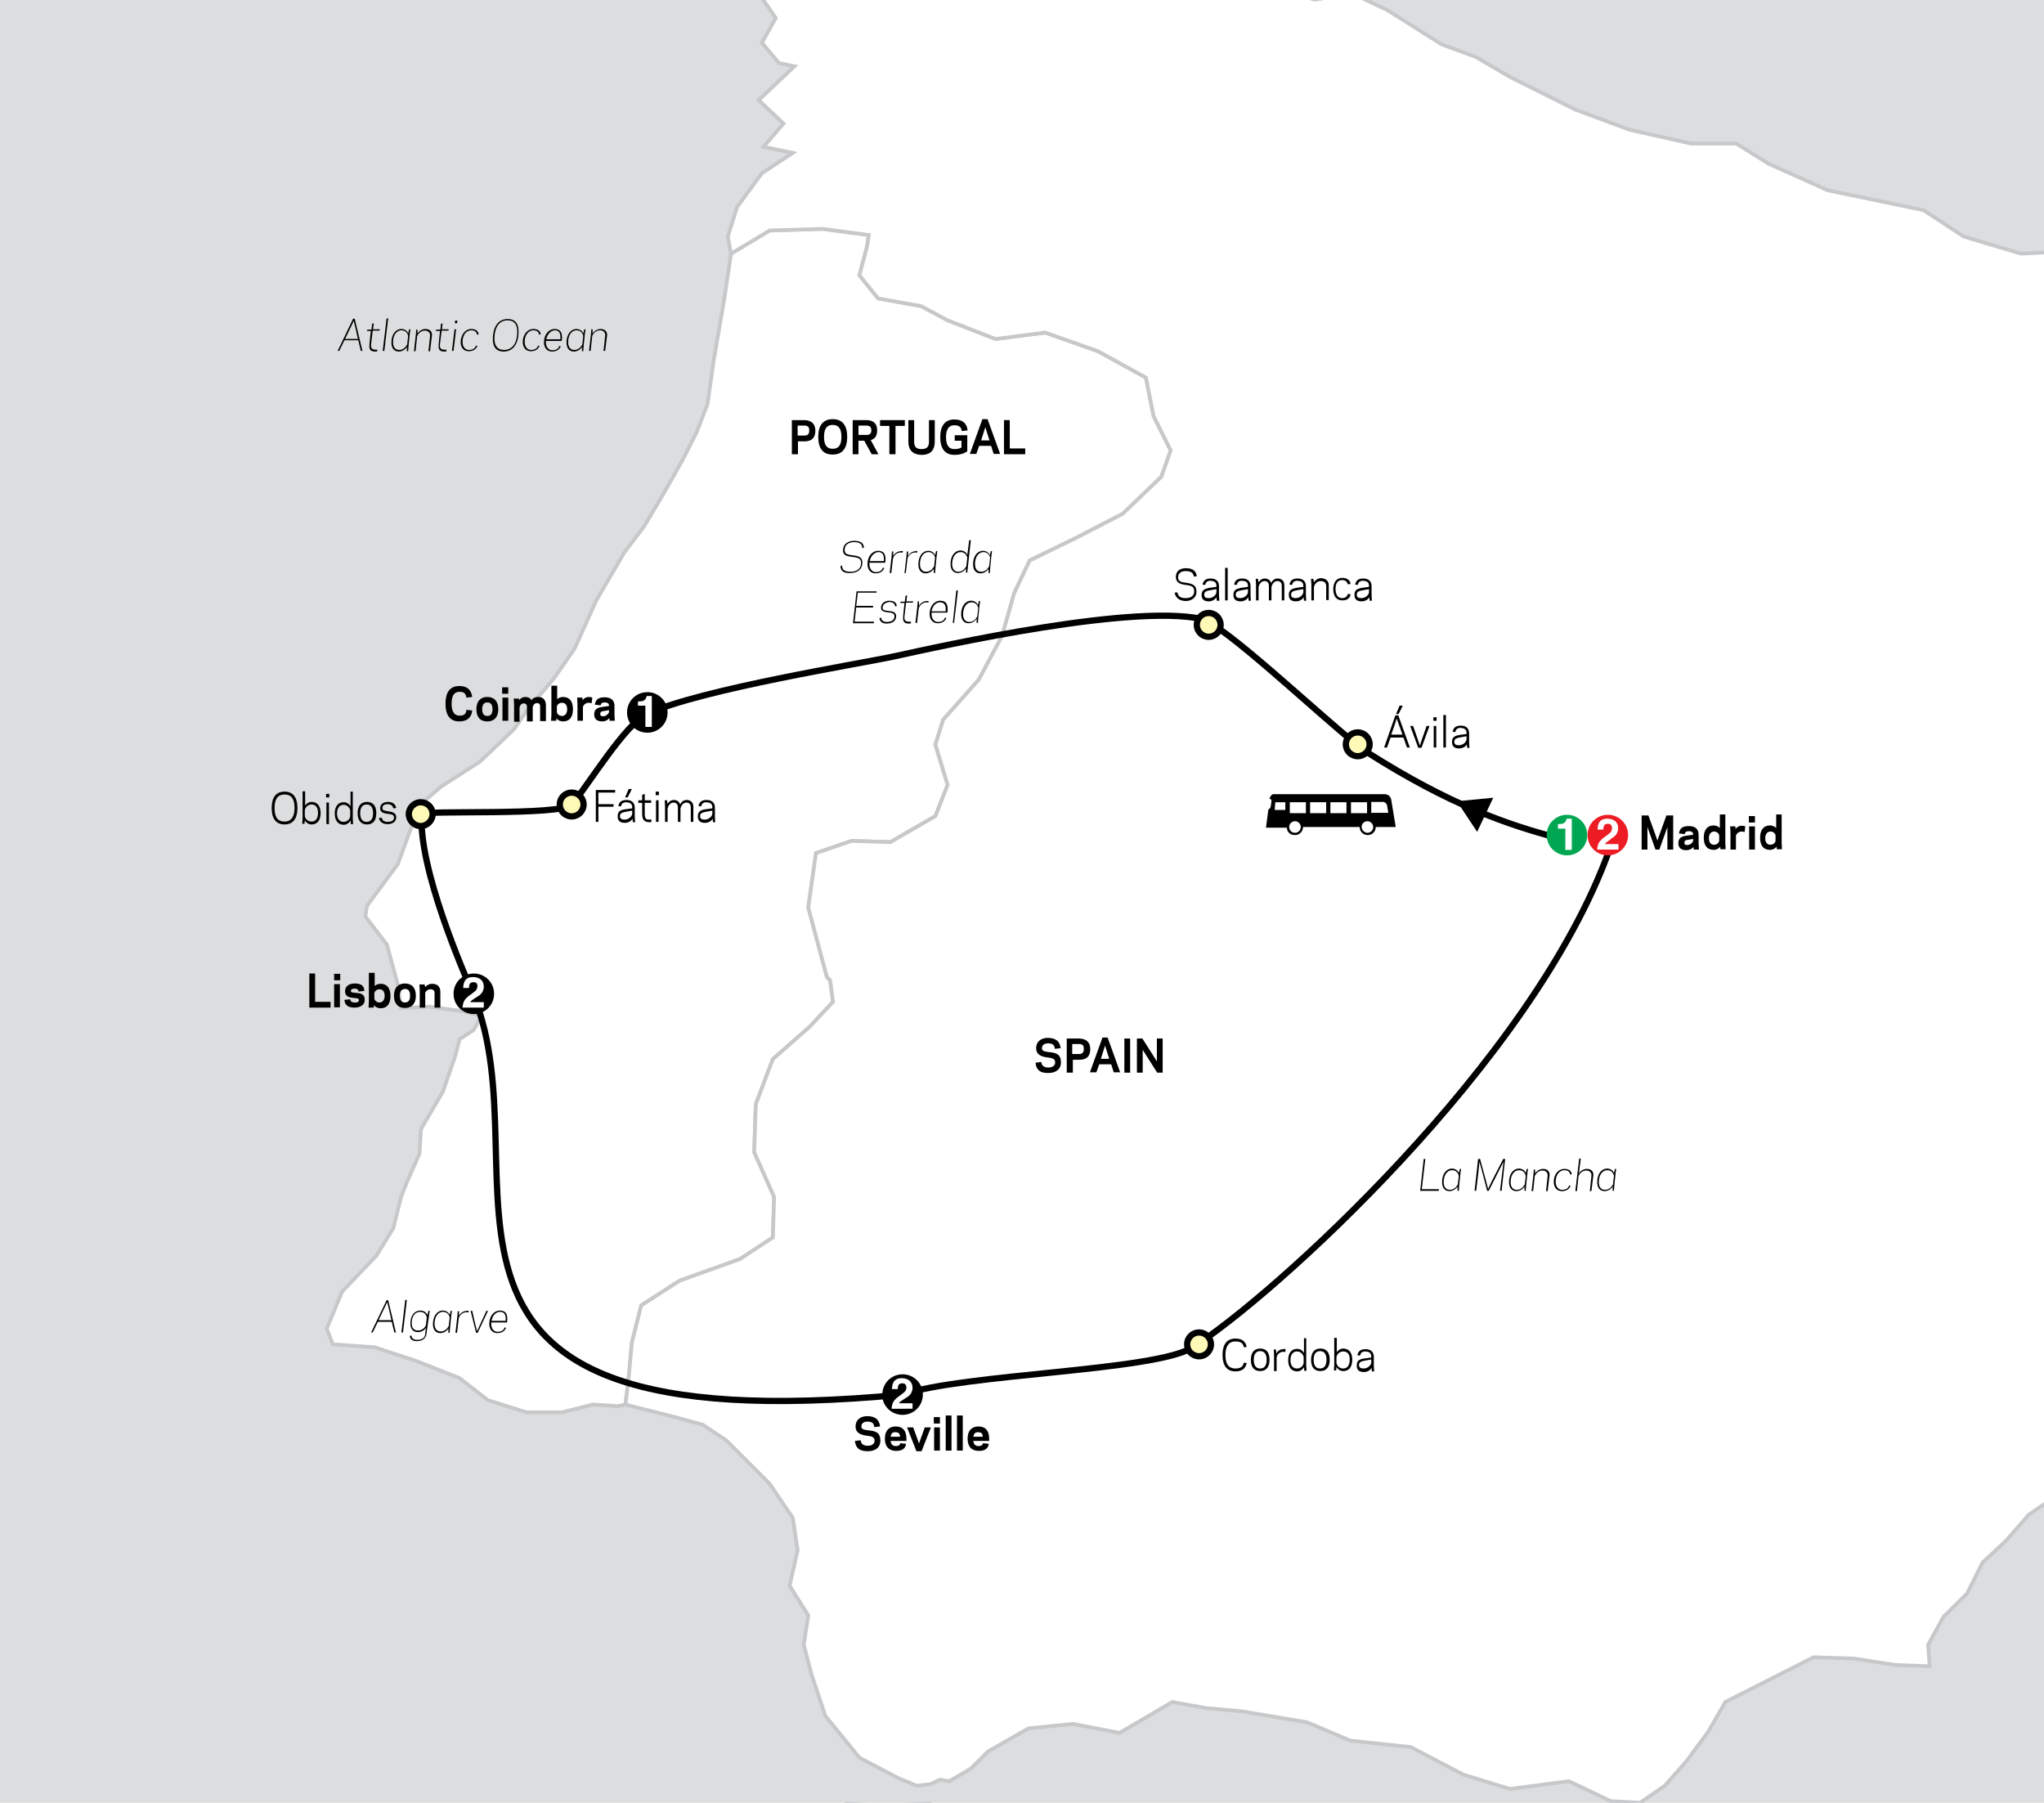 <?xml version="1.0" encoding="utf-8"?>
<!-- Generator: Adobe Illustrator 27.4.1, SVG Export Plug-In . SVG Version: 6.00 Build 0)  -->
<svg version="1.1" xmlns="http://www.w3.org/2000/svg" xmlns:xlink="http://www.w3.org/1999/xlink" x="0px" y="0px"
	 viewBox="0 0 635 560" style="enable-background:new 0 0 635 560;" xml:space="preserve">
<style type="text/css">
	.st0{fill:#DCDDDE;}
	.st1{fill:#FFFFFF;stroke:#C7C8CA;stroke-width:1.165;}
	.st2{display:none;}
	.st3{display:inline;}
	.st4{display:inline;fill:none;stroke:#ED1C24;}
	.st5{display:inline;fill:none;stroke:#ED1C24;stroke-width:2.5;stroke-dasharray:0.75,1.5;}
	.st6{fill:#ED1C24;}
	.st7{fill:none;}
	.st8{fill:#FFFFFF;}
	.st9{stroke:#FFFFFF;stroke-width:0.3;}
	.st10{fill:none;stroke:#000000;stroke-width:1.944;}
	.st11{fill:#FBC8B4;stroke:#000000;stroke-width:1.458;}
	.st12{fill:#00A651;}
	.st13{fill:#FFF9B8;stroke:#000000;stroke-width:1.944;}
</style>
<g id="countries">
	<rect x="-132.1" y="-252.9" class="st0" width="1157.9" height="1087.9"/>
	<g>
		<polyline class="st1" points="227.1,78.8 225.1,92.3 221.8,111.5 219.8,125.5 216.5,134.1 212.1,142.8 206.4,152.9 200.1,163.5 
			193.9,171.7 185.2,186.6 178.5,201.5 172.2,210.6 164,220.3 159.7,226.5 149.1,236.6 137.1,244.3 130.3,250.1 123.6,268.4 
			114,281.4 113.5,284.7 120.2,293.4 123.6,305.9 124.6,313.1 133.2,312.7 143.8,314.1 149.6,315.5 147.2,319.9 142.8,322.8 
			141.4,328.1 137.6,339.1 130.8,350.7 130.3,358.4 126.5,367 124.6,371.8 122.2,381.5 116.9,390.1 106.3,401.2 101.5,412.7 
			103.4,417.6 116.4,418.5 129.4,422.8 142.8,428.1 151.5,434.9 163.5,438.7 174.6,438.7 184.2,436.3 191.9,436.8 194.3,436.3 
			195.3,428.1 196.3,417.1 199.2,405.5 211.2,397.8 229.9,391.1 240.1,384.4 240.5,371.8 234.3,357.9 234.8,343 240.1,329 
			251.6,318.9 258.8,311.2 257.9,304.5 256.9,303.5 251.1,281.9 253.5,265 264.6,261.2 276.6,261.6 290.6,253.5 294.4,243.8 
			290.6,231.3 293,223.6 304.1,211.1 311.3,197.6 315.1,184.2 319.9,174.1 333.9,167.3 348.8,159.6 360.8,148.1 363.7,139.9 
			358.4,129.3 356,117.3 341.1,109.1 324.7,103.3 309.3,105.3 294.4,99.5 286.2,95.1 272.8,92.7 267,85.5 269.4,76.4 269.9,73 
			255.5,71.1 239.1,71.6 227.1,78.8 		"/>
		<g>
			<g>
				<polyline class="st1" points="637.5,78.3 638,83.1 644.8,90.3 650,98.5 655.8,105.3 663.5,112.5 674.1,117.3 683.7,126.4 
					689,134.1 716.9,147.6 732.8,156.3 747.7,161.1 754.5,161.6 766.5,156.3 775.6,156.3 783.3,161.1 796.3,173.6 801.6,181.8 
					803.5,188.5 810.3,190.4 815.1,189.5 814.1,184.7 820.4,192.3 823.3,195.2 831,199.1 845.9,200.5 860.3,202.5 874.3,202.5 
					888.2,204.4 894.5,206.8 901.7,211.1 901.2,213 902.2,218.8 892.6,221.7 892.6,231.8 894.5,241.4 882.9,251.5 862.3,260.7 
					839.6,268.9 823.3,279 804,281.9 779.5,286.2 756.9,289.6 741.5,302.5 740,309.3 729,316 713.1,329 690.5,354 677,364.1 
					663.5,375.7 656.8,388.2 653.4,392.1 652,393.5 651.5,396.4 654.4,402.6 653.9,414.2 654.9,421.4 658.7,428.6 664,433 
					672.2,436.8 674.6,444 667.4,452.2 651,460.4 639.5,464.2 630.3,470.5 623.1,478.7 615.9,485.4 611.1,495 603.8,502.2 
					599,510.9 599.5,517.6 588.9,517.2 575.9,515.2 563.4,514.8 536,528.7 530.7,537.9 524,547 517.2,554.7 509.5,560 500.4,559.5 
					487.4,553.3 469.1,555.7 454.7,551.3 438.3,542.7 419.5,540.7 406.1,535 385.9,531.6 374.8,530.6 364.2,528.7 347.8,538.3 
					333.4,535.5 319.5,536.9 306.9,544.1 301.6,549.4 294.9,553.3 292,552.8 289.1,554.2 284.8,554.7 279,552.3 267,546 256.4,533 
					252.1,520.1 249.7,510.9 251.1,501.8 245.3,492.6 247.8,481.6 246.3,471.5 239.1,460.9 225.6,447.4 218.4,442.6 209.7,440.2 
					194.3,436.3 195.3,428.1 196.3,417.1 199.2,405.5 211.2,397.8 229.9,391.1 240.1,384.4 240.5,371.8 234.3,357.9 234.8,343 
					240.1,329 251.6,318.9 258.8,311.2 257.9,304.5 256.9,303.5 251.1,281.9 253.5,265 264.6,261.2 276.6,261.6 290.6,253.5 
					294.4,243.8 290.6,231.3 293,223.6 304.1,211.1 311.3,197.6 315.1,184.2 319.9,174.1 333.9,167.3 348.8,159.6 360.8,148.1 
					363.7,139.9 358.4,129.3 356,117.3 341.1,109.1 324.7,103.3 309.3,105.3 294.4,99.5 286.2,95.1 272.8,92.7 267,85.5 269.4,76.4 
					269.9,73 255.5,71.1 239.1,71.6 227.1,78.8 226.1,73.5 229,64.3 236.7,53.8 246.3,47.5 237.2,45.6 243.4,38.4 235.7,31.1 
					246.8,20.6 242,19.6 236.7,13.3 241,5.6 235.7,-2.1 230.4,-12.6 239.6,-23.7 253.5,-27.6 265.6,-27.1 283.8,-21.8 293.9,-26.6 
					295.9,-33.3 305.5,-41 319.5,-40.1 329.6,-38.6 338.2,-33.3 350.7,-21.8 368.1,-12.2 388.3,-5.4 408.5,-0.1 420,-2.1 431.1,3.2 
					447.9,13.8 458.5,17.7 469.1,23.9 489.3,34 506.2,40.3 525.4,44.6 539.4,44.6 549.5,50.9 567.8,59.1 576.9,61 597.6,65.3 
					610.1,73.5 627.9,78.8 637.5,78.3 				"/>
			</g>
		</g>
		<g>
			<polygon class="st1" points="479.7,797.2 479.7,791.5 479.2,787.6 479.2,785.7 477.3,781.4 473,776.6 472.5,774.6 473.4,773.2 
				476.3,770.8 478.2,760.2 479.2,757.4 480.6,755.9 482.6,752.6 483,750.6 483,743.9 483,742.9 483,737.2 483,734.8 483,730.9 
				481.6,727.1 483,725.2 484,724.7 485.4,722.8 487.8,719.9 487.4,716.5 484,711.7 483,709.3 483,706.9 483.5,705.9 484.5,705 
				487.4,705 488.3,703.5 488.8,702.6 487.8,699.7 486.4,698.2 481.6,695.4 479.2,690.6 477.3,688.2 477.3,685.8 476.3,683.8 
				473.9,682.4 469.1,676.1 466.7,671.3 466.7,669.9 468.1,665.1 468.6,663.7 480.6,677.1 460.5,668.5 447.5,666.5 436.9,660.3 
				429.7,651.2 422,644.4 412.9,645.4 393.7,642 382.1,638.2 372.5,636.3 364.8,631.9 349.9,632.4 335,632.9 324,626.7 316.3,617 
				304.3,603.1 298,593 293.2,582.4 290.8,568 288.9,560.3 274,560.8 263,560.3 255.8,563.2 246.6,575.2 233.7,590.6 222.6,605 
				211.5,620.9 199.1,637.2 181.8,649.2 167.3,665.1 150.5,675.2 135.1,679.5 118.8,682.9 99.1,685.8 61.6,687.2 40,689.6 
				25.1,695.4 9.7,706.9 -11.9,718.4 -26.3,726.6 -28.7,740 -39.3,751.1 -40.7,752.6 -49.9,758.3 -49.9,797.2 			"/>
		</g>
	</g>
</g>
<g id="extension" class="st2">
</g>
<g id="routing">
	<g>
		<g>
			<path d="M514.3,263.9l-1.9-5.3l-0.6-1.7l0,2.9v4.1h-1.8v-10.6h2.1l2.1,5.8l0.7,2l0.7-2l2.1-5.8h2.1v10.6h-1.8v-4.1l0-2.9
				l-0.6,1.7l-1.9,5.3H514.3z"/>
			<path d="M523.9,259.6l2.1-0.3v-0.1c0-0.6-0.4-1-1.3-1c-0.9,0-1.2,0.3-1.3,0.9l-1.8-0.2c0.2-1.3,0.8-2.3,3-2.3
				c2,0,3.1,0.9,3.1,2.7v2.7l0.1,1.9h-1.6l-0.1-0.8c-0.5,0.6-1.3,1-2.2,1c-1.8,0-2.5-0.9-2.5-2.2
				C521.4,260.3,522.4,259.8,523.9,259.6z M524.1,262.5c1,0,1.7-0.7,1.9-1.3v-0.6l-1.8,0.3c-0.7,0.1-0.9,0.3-0.9,0.8
				C523.2,262.3,523.6,262.5,524.1,262.5z"/>
			<path d="M534.2,253h1.8v8.9l0.1,1.9h-1.6l-0.1-0.8c-0.4,0.6-1.2,1-2,1c-2,0-3.1-1.3-3.1-3.8c0-2.4,1.1-3.8,3.1-3.8
				c0.8,0,1.5,0.4,1.9,0.8V253z M532.5,262.4c0.9,0,1.5-0.6,1.6-1.2v-1.7c-0.1-0.6-0.7-1.2-1.6-1.2c-0.9,0-1.6,0.7-1.6,2.1
				S531.6,262.4,532.5,262.4z"/>
			<path d="M542.2,256.7l-0.2,1.8c-0.1-0.1-0.5-0.2-0.9-0.2c-0.9,0-1.6,0.6-1.8,1.3v4.3h-1.7v-5.3l-0.1-1.9h1.6l0.1,0.8
				c0.4-0.6,1.1-1,1.9-1C541.6,256.5,542,256.6,542.2,256.7z"/>
			<path d="M545.2,255.5h-1.9v-2h1.9V255.5z M543.4,256.7h1.8v7.2h-1.8V256.7z"/>
			<path d="M551.7,253h1.8v8.9l0.1,1.9h-1.6l-0.1-0.8c-0.4,0.6-1.2,1-2,1c-2,0-3.1-1.3-3.1-3.8c0-2.4,1.1-3.8,3.1-3.8
				c0.8,0,1.5,0.4,1.9,0.8V253z M550,262.4c0.9,0,1.5-0.6,1.6-1.2v-1.7c-0.1-0.6-0.7-1.2-1.6-1.2c-0.9,0-1.6,0.7-1.6,2.1
				S549.1,262.4,550,262.4z"/>
		</g>
	</g>
	<g>
		<g>
			<path d="M433.5,222.2h0.9l3.6,10h-0.9l-1.1-3.1H432l-1.1,3.1h-0.9L433.5,222.2z M433.1,225.7l-0.9,2.5h3.5l-0.9-2.5l-0.9-2.5
				L433.1,225.7z M435.8,219.2l-1.3,2.6h-0.8l1.1-2.6H435.8z"/>
			<path d="M441.6,232.3h-1l-2.5-6.8h0.9l1.4,4l0.7,2.1l0.7-2.1l1.4-4h0.9L441.6,232.3z"/>
			<path d="M446.3,223.9h-1v-1.1h1V223.9z M445.4,225.5h0.8v6.7h-0.8V225.5z"/>
			<path d="M448.4,222.1h0.8v10.1h-0.8V222.1z"/>
			<path d="M453.4,228.3l2.2-0.3v-0.3c0-1.2-0.7-1.5-1.8-1.6c-1.1,0-1.5,0.5-1.7,1.3l-0.8-0.1c0.2-1.1,0.8-1.9,2.5-1.9
				c1.6,0,2.6,0.8,2.6,2.4v2.9l0.1,1.6h-0.7l-0.1-1.1c-0.4,0.8-1.4,1.3-2.4,1.3c-1.5,0-2.2-0.7-2.2-1.9
				C451,229,451.9,228.6,453.4,228.3z M453.2,231.5c1.4,0,2.4-1.1,2.4-1.9v-0.9l-2.2,0.4c-0.9,0.2-1.6,0.4-1.6,1.3
				C451.8,231.2,452.3,231.5,453.2,231.5z"/>
		</g>
	</g>
	<g>
		<g>
			<path d="M364.9,184.1l0.9-0.1c0.2,1.3,1,1.8,2.6,1.8c1.2,0,2.6-0.5,2.6-2.1c0-1.3-0.6-1.8-2.6-2c-1.6-0.2-3.1-0.6-3.1-2.5
				c0-1.9,1.4-2.7,3.1-2.7c2.3,0,3.2,1,3.4,2.5l-0.9,0.1c-0.2-1.2-0.9-1.7-2.6-1.7c-0.8,0-2.3,0.3-2.3,1.9c0,1,0.4,1.5,2.3,1.7
				c2.1,0.3,3.4,0.7,3.4,2.8c0,2-1.7,2.9-3.4,2.9C366.1,186.6,365.2,185.5,364.9,184.1z"/>
			<path d="M375.7,182.6l2.2-0.3V182c0-1.2-0.7-1.5-1.8-1.6c-1.1,0-1.5,0.5-1.7,1.3l-0.8-0.1c0.2-1.1,0.8-1.9,2.5-1.9
				c1.6,0,2.6,0.8,2.6,2.4v2.9l0.1,1.6H378l-0.1-1.1c-0.4,0.8-1.4,1.3-2.4,1.3c-1.5,0-2.2-0.7-2.2-1.9
				C373.3,183.3,374.2,182.9,375.7,182.6z M375.5,185.8c1.4,0,2.4-1.1,2.4-1.9V183l-2.2,0.4c-0.9,0.2-1.6,0.4-1.6,1.3
				C374.1,185.5,374.6,185.8,375.5,185.8z"/>
			<path d="M380.6,176.4h0.8v10.1h-0.8V176.4z"/>
			<path d="M385.5,182.6l2.2-0.3V182c0-1.2-0.7-1.5-1.8-1.6c-1.1,0-1.5,0.5-1.7,1.3l-0.8-0.1c0.2-1.1,0.8-1.9,2.5-1.9
				c1.6,0,2.6,0.8,2.6,2.4v2.9l0.1,1.6h-0.7l-0.1-1.1c-0.4,0.8-1.4,1.3-2.4,1.3c-1.5,0-2.2-0.7-2.2-1.9
				C383.1,183.3,384.1,182.9,385.5,182.6z M385.3,185.8c1.4,0,2.4-1.1,2.4-1.9V183l-2.2,0.4c-0.9,0.2-1.6,0.4-1.6,1.3
				C383.9,185.5,384.4,185.8,385.3,185.8z"/>
			<path d="M391,180.9c0.4-0.7,1.1-1.2,1.9-1.2c1,0,1.7,0.5,2,1.4c0.5-1,1.2-1.4,2-1.4c1.3,0,2.1,0.8,2.1,2.1v4.7h-0.8V182
				c0-1-0.5-1.5-1.4-1.5c-1,0-1.7,1.1-1.8,1.9v4.1h-0.8V182c0-1-0.5-1.5-1.4-1.5c-1,0-1.7,1.1-1.8,1.9v4.1h-0.8v-5.1l-0.1-1.6h0.7
				L391,180.9z"/>
			<path d="M402.7,182.6l2.2-0.3V182c0-1.2-0.7-1.5-1.8-1.6c-1.1,0-1.5,0.5-1.7,1.3l-0.8-0.1c0.2-1.1,0.8-1.9,2.5-1.9
				c1.6,0,2.6,0.8,2.6,2.4v2.9l0.1,1.6h-0.7l-0.1-1.1c-0.4,0.8-1.4,1.3-2.4,1.3c-1.5,0-2.2-0.7-2.2-1.9
				C400.3,183.3,401.3,182.9,402.7,182.6z M402.5,185.8c1.4,0,2.4-1.1,2.4-1.9V183l-2.2,0.4c-0.9,0.2-1.6,0.4-1.6,1.3
				C401.1,185.5,401.6,185.8,402.5,185.8z"/>
			<path d="M408.2,180.9c0.4-0.7,1.2-1.3,2.2-1.3c1.3,0,2.4,0.8,2.4,2.1v4.7h-0.8V182c0-1-0.7-1.5-1.7-1.5c-1.2,0-2,1.1-2.1,1.9v4.1
				h-0.8v-5.1l-0.1-1.6h0.7L408.2,180.9z"/>
			<path d="M416.9,185.8c1.1,0,1.6-0.5,1.8-1.3l0.9,0.1c-0.2,1.1-0.9,1.9-2.6,1.9c-1.8,0-2.8-1.3-2.8-3.5s1.1-3.5,2.8-3.5
				c1.6,0,2.4,0.8,2.6,1.9l-0.9,0.1c-0.2-0.8-0.7-1.3-1.8-1.3c-1.3,0-2,1-2,2.7S415.6,185.8,416.9,185.8z"/>
			<path d="M423.1,182.6l2.2-0.3V182c0-1.2-0.7-1.5-1.8-1.6c-1.1,0-1.5,0.5-1.7,1.3l-0.8-0.1c0.2-1.1,0.8-1.9,2.5-1.9
				c1.6,0,2.6,0.8,2.6,2.4v2.9l0.1,1.6h-0.7l-0.1-1.1c-0.4,0.8-1.4,1.3-2.4,1.3c-1.5,0-2.2-0.7-2.2-1.9
				C420.7,183.3,421.6,182.9,423.1,182.6z M422.9,185.8c1.4,0,2.4-1.1,2.4-1.9V183l-2.2,0.4c-0.9,0.2-1.6,0.4-1.6,1.3
				C421.5,185.5,422,185.8,422.9,185.8z"/>
		</g>
	</g>
	<g>
		<g>
			<path d="M142.8,222.3c1.4,0,2-0.5,2.1-1.8l1.8,0.2c-0.2,2-1.4,3.4-4,3.4c-3.1,0-4.3-2.2-4.3-5.5c0-3.3,1.2-5.5,4.3-5.5
				c2.6,0,3.7,1.3,4,3.4l-1.8,0.2c-0.2-1.3-0.8-1.8-2.1-1.8c-2.1,0-2.5,1.8-2.5,3.7S140.8,222.3,142.8,222.3z"/>
			<path d="M148,220.3c0-2.5,1.3-3.8,3.4-3.8c2.1,0,3.4,1.3,3.4,3.8s-1.3,3.8-3.4,3.8C149.2,224.1,148,222.8,148,220.3z
				 M149.8,220.3c0,1.5,0.6,2.1,1.6,2.1c1,0,1.6-0.6,1.6-2.1s-0.6-2.1-1.6-2.1C150.4,218.2,149.8,218.8,149.8,220.3z"/>
			<path d="M158,215.5H156v-2h1.9V215.5z M156.1,216.7h1.8v7.2h-1.8V216.7z"/>
			<path d="M161.3,217.5c0.4-0.6,1.1-1,1.9-1c0.9,0,1.6,0.4,1.9,1c0.5-0.7,1.2-1,2.1-1c1.6,0,2.4,1,2.4,2.7v4.8h-1.8v-4.6
				c0-0.7-0.4-1-1-1c-0.7,0-1.2,0.6-1.3,1.2v4.5h-1.8v-4.6c0-0.7-0.4-1-1-1c-0.7,0-1.2,0.6-1.3,1.2v4.5h-1.7v-5.3l-0.1-1.9h1.6
				L161.3,217.5z"/>
			<path d="M173,217.3c0.4-0.5,1.2-0.8,1.9-0.8c2,0,3.1,1.3,3.1,3.8c0,2.5-1.1,3.8-3.1,3.8c-0.8,0-1.7-0.4-2-1l-0.1,0.8h-1.6
				l0.1-1.9V213h1.8V217.3z M174.6,218.3c-0.9,0-1.5,0.6-1.6,1.2v1.7c0.1,0.6,0.7,1.2,1.6,1.2c0.9,0,1.6-0.7,1.6-2.1
				S175.5,218.3,174.6,218.3z"/>
			<path d="M184,216.7l-0.2,1.8c-0.1-0.1-0.5-0.2-0.9-0.2c-0.9,0-1.6,0.6-1.8,1.3v4.3h-1.7v-5.3l-0.1-1.9h1.6l0.1,0.8
				c0.4-0.6,1.1-1,1.9-1C183.4,216.5,183.8,216.6,184,216.7z"/>
			<path d="M187.1,219.6l2.1-0.3v-0.1c0-0.6-0.4-1-1.3-1c-0.9,0-1.2,0.3-1.3,0.9l-1.8-0.2c0.2-1.3,0.8-2.3,3-2.3
				c2,0,3.1,0.9,3.1,2.7v2.7l0.1,1.9h-1.6l-0.1-0.8c-0.5,0.6-1.3,1-2.2,1c-1.8,0-2.5-0.9-2.5-2.2
				C184.6,220.3,185.6,219.8,187.1,219.6z M187.3,222.5c1,0,1.7-0.7,1.9-1.3v-0.6l-1.8,0.3c-0.7,0.1-0.9,0.3-0.9,0.8
				C186.4,222.3,186.8,222.5,187.3,222.5z"/>
		</g>
	</g>
	<g>
		<g>
			<path d="M261.1,175.9l0.5-0.3c0,1.3,0.6,2,2.7,2c1.5,0,3.2-0.6,3.2-2.8c0-1.1-0.6-1.6-2.6-1.8c-1.8-0.2-3-0.5-3-2
				c0-2.2,1.8-3,3.4-3c2.2,0,3,0.8,3.1,2.1l-0.5,0.2c0-1.2-0.7-1.9-2.6-1.9c-0.9,0-2.9,0.3-2.9,2.5c0,1,0.6,1.4,2.5,1.6
				c2,0.2,3,0.7,3,2.2c0,2.4-1.8,3.3-3.8,3.3C261.9,178.1,261.2,177.2,261.1,175.9z"/>
			<path d="M270.1,174.8c0,0.1,0,0.3,0,0.4c0,1.5,0.8,2.5,2,2.5c1.2,0,1.9-0.5,2.2-1.4l0.4,0.2c-0.4,0.9-1.2,1.6-2.7,1.6
				c-1.5,0-2.5-1.1-2.5-2.9c0-2.4,1.5-4.1,3.3-4.1c1.7,0,2.3,1,2.3,2.6c0,0.3,0,0.6-0.1,1.1H270.1z M270.2,174.3h4.4
				c0-0.3,0-0.5,0-0.7c0-1.3-0.5-2.1-1.8-2.1C271.6,171.6,270.5,172.7,270.2,174.3z"/>
			<path d="M280.5,171.2l-0.1,0.5c-0.1,0-0.3-0.1-0.5-0.1c-1.4,0-2.4,1.1-2.5,2.1l-0.5,4.3h-0.5l0.6-5.3l0.1-1.4h0.4v1.4
				c0.5-1,1.6-1.5,2.5-1.5C280.2,171.1,280.4,171.1,280.5,171.2z"/>
			<path d="M285,171.2l-0.1,0.5c-0.1,0-0.3-0.1-0.5-0.1c-1.4,0-2.4,1.1-2.5,2.1l-0.5,4.3H281l0.6-5.3l0.1-1.4h0.4v1.4
				c0.5-1,1.6-1.5,2.5-1.5C284.7,171.1,284.9,171.1,285,171.2z"/>
			<path d="M290.6,176.6l-0.1,1.4h-0.4l0-1.3c-0.6,0.9-1.6,1.4-2.5,1.4c-1.5,0-2.3-1.1-2.3-2.8c0-2.5,1.3-4.2,3.1-4.2
				c0.9,0,1.8,0.5,2.1,1.4l0.3-1.3h0.4l-0.2,1.4L290.6,176.6z M290.5,173.2c-0.2-0.7-0.7-1.7-2.1-1.7c-1.5,0-2.6,1.5-2.6,3.7
				c0,1.5,0.7,2.4,1.9,2.4c1.4,0,2.1-1,2.5-1.7L290.5,173.2z"/>
			<path d="M301.1,167.8h0.5l-1.1,10.1h-0.4l0-1.3c-0.6,0.9-1.6,1.4-2.5,1.4c-1.5,0-2.3-1.1-2.3-2.8c0-2.5,1.3-4.2,3.1-4.2
				c0.9,0,1.8,0.5,2.1,1.4L301.1,167.8z M300.5,173.2c-0.2-0.7-0.7-1.7-2.1-1.7c-1.5,0-2.6,1.5-2.6,3.7c0,1.5,0.7,2.4,1.9,2.4
				c1.4,0,2.1-1,2.5-1.7L300.5,173.2z"/>
			<path d="M307.6,176.6l-0.1,1.4h-0.4l0-1.3c-0.6,0.9-1.6,1.4-2.5,1.4c-1.5,0-2.3-1.1-2.3-2.8c0-2.5,1.3-4.2,3.1-4.2
				c0.9,0,1.8,0.5,2.1,1.4l0.3-1.3h0.4l-0.2,1.4L307.6,176.6z M307.6,173.2c-0.2-0.7-0.7-1.7-2.1-1.7c-1.5,0-2.6,1.5-2.6,3.7
				c0,1.5,0.7,2.4,1.9,2.4c1.4,0,2.1-1,2.5-1.7L307.6,173.2z"/>
			<path d="M272.3,183.6l0,0.5h-5.8l-0.5,4.1h5.3l-0.1,0.5H266l-0.5,4.4h6l0,0.5h-6.5l1.1-9.9H272.3z"/>
			<path d="M274.2,188.8c0,0.8,0.6,0.8,1.9,1c1.1,0.1,2.3,0.3,2.3,1.6c0,1.6-1.4,2.3-2.9,2.3c-1.4,0-2.1-0.6-2.3-1.6l0.5-0.3
				c0.1,0.8,0.6,1.4,1.8,1.4c1.3,0,2.4-0.5,2.4-1.8c0-0.9-0.9-1.1-2.1-1.2c-1-0.1-2.1-0.3-2.1-1.4c0-1.5,1.3-2.2,2.6-2.2
				c1.4,0,2.2,0.6,2.3,1.6l-0.5,0.2c-0.1-0.8-0.6-1.4-1.8-1.4C275.3,187.1,274.2,187.6,274.2,188.8z"/>
			<path d="M283,193.1l0,0.5c-0.1,0.1-0.4,0.1-0.7,0.1c-1.9,0-1.8-1.2-1.7-2.6l0.4-3.8h-1.3l0.1-0.4h1.3l0.2-1.8l0.5-0.2l-0.2,1.9
				h2.1l-0.1,0.4h-2.1l-0.5,4.1c-0.2,1.5,0.4,1.8,1.3,1.8C282.7,193.2,282.9,193.1,283,193.1z"/>
			<path d="M288.5,186.7l-0.1,0.5c-0.1,0-0.3-0.1-0.5-0.1c-1.4,0-2.4,1.1-2.5,2.1l-0.5,4.3h-0.5l0.6-5.3l0.1-1.4h0.4v1.4
				c0.5-1,1.6-1.5,2.5-1.5C288.2,186.7,288.4,186.7,288.5,186.7z"/>
			<path d="M289.4,190.3c0,0.1,0,0.3,0,0.4c0,1.5,0.8,2.5,2,2.5c1.2,0,1.9-0.5,2.2-1.4l0.4,0.2c-0.4,0.9-1.2,1.6-2.7,1.6
				c-1.5,0-2.5-1.1-2.5-2.9c0-2.4,1.5-4.1,3.3-4.1c1.7,0,2.3,1,2.3,2.6c0,0.3,0,0.6-0.1,1.1H289.4z M289.4,189.9h4.4
				c0-0.3,0-0.5,0-0.7c0-1.3-0.5-2.1-1.8-2.1C290.8,187.1,289.7,188.2,289.4,189.9z"/>
			<path d="M297.1,183.4h0.5l-1.2,10.1H296L297.1,183.4z"/>
			<path d="M303.9,192.1l-0.1,1.4h-0.4l0-1.3c-0.6,0.9-1.6,1.4-2.5,1.4c-1.5,0-2.3-1.1-2.3-2.8c0-2.5,1.3-4.2,3.1-4.2
				c0.9,0,1.8,0.5,2.1,1.4l0.3-1.3h0.4l-0.2,1.4L303.9,192.1z M303.9,188.8c-0.2-0.7-0.7-1.7-2.1-1.7c-1.5,0-2.6,1.5-2.6,3.7
				c0,1.5,0.7,2.4,1.9,2.4c1.4,0,2.1-1,2.5-1.7L303.9,188.8z"/>
		</g>
	</g>
	<g>
		<g>
			<path d="M185.9,255.3h-0.8v-9.9h6v0.8h-5.2v3.6h4.7v0.8h-4.7V255.3z"/>
			<path d="M194.2,251.4l2.2-0.3v-0.3c0-1.2-0.7-1.5-1.8-1.6c-1.1,0-1.5,0.5-1.7,1.3l-0.8-0.1c0.2-1.1,0.8-1.9,2.5-1.9
				c1.6,0,2.6,0.8,2.6,2.4v2.9l0.1,1.6h-0.7l-0.1-1.1c-0.4,0.8-1.4,1.3-2.4,1.3c-1.5,0-2.2-0.7-2.2-1.9
				C191.8,252.1,192.7,251.6,194.2,251.4z M194,254.6c1.4,0,2.4-1.1,2.4-1.9v-0.9l-2.2,0.4c-0.9,0.2-1.6,0.4-1.6,1.3
				C192.6,254.3,193.1,254.6,194,254.6z M196.3,245.1l-1.3,2.6h-0.8l1.1-2.6H196.3z"/>
			<path d="M198.3,248.6h1.2v-1.7l0.8-0.3v2h2v0.8h-2v3.4c0,1.5,0.4,1.8,1.4,1.8c0.3,0,0.5-0.1,0.6-0.1l0.1,0.8
				c-0.2,0.1-0.5,0.1-0.7,0.1c-1.9,0-2.2-1.3-2.2-2.6v-3.4h-1.2V248.6z"/>
			<path d="M204.7,247h-1v-1.1h1V247z M203.8,248.6h0.8v6.7h-0.8V248.6z"/>
			<path d="M207.4,249.7c0.4-0.7,1.1-1.2,1.9-1.2c1,0,1.7,0.5,2,1.4c0.5-1,1.2-1.4,2-1.4c1.3,0,2.1,0.8,2.1,2.1v4.7h-0.8v-4.5
				c0-1-0.5-1.5-1.4-1.5c-1,0-1.7,1.1-1.8,1.9v4.1h-0.8v-4.5c0-1-0.5-1.5-1.4-1.5c-1,0-1.7,1.1-1.8,1.9v4.1h-0.8v-5.1l-0.1-1.6h0.7
				L207.4,249.7z"/>
			<path d="M219.1,251.4l2.2-0.3v-0.3c0-1.2-0.7-1.5-1.8-1.6c-1.1,0-1.5,0.5-1.7,1.3l-0.8-0.1c0.2-1.1,0.8-1.9,2.5-1.9
				c1.6,0,2.6,0.8,2.6,2.4v2.9l0.1,1.6h-0.7l-0.1-1.1c-0.4,0.8-1.4,1.3-2.4,1.3c-1.5,0-2.2-0.7-2.2-1.9
				C216.7,252.1,217.7,251.6,219.1,251.4z M218.9,254.6c1.4,0,2.4-1.1,2.4-1.9v-0.9l-2.2,0.4c-0.9,0.2-1.6,0.4-1.6,1.3
				C217.5,254.3,218,254.6,218.9,254.6z"/>
		</g>
	</g>
	<g>
		<g>
			<path d="M84.4,251c0-3.1,1.2-5.1,4-5.1c2.8,0,4,2,4,5.1c0,3.1-1.2,5.1-4,5.1C85.6,256.1,84.4,254.1,84.4,251z M85.3,251
				c0,2.3,0.6,4.2,3.1,4.2c2.4,0,3.1-2,3.1-4.2c0-2.3-0.6-4.2-3.1-4.2C85.9,246.8,85.3,248.8,85.3,251z"/>
			<path d="M94.7,250.4c0.4-0.7,1.2-1.3,2.1-1.3c1.8,0,2.8,1.3,2.8,3.5s-1,3.5-2.8,3.5c-0.9,0-1.7-0.5-2.1-1.3l-0.1,1.1h-0.7
				l0.1-1.6v-8.5h0.8V250.4z M96.8,249.9c-1.3,0-2.1,1.1-2.1,1.9v1.5c0,0.9,0.8,1.9,2.1,1.9c1.2,0,2-0.9,2-2.7
				C98.8,250.9,98.1,249.9,96.8,249.9z"/>
			<path d="M102.3,247.7h-1v-1.1h1V247.7z M101.4,249.3h0.8v6.7h-0.8V249.3z"/>
			<path d="M108.8,245.9h0.8v8.5l0.1,1.6H109l-0.1-1.1c-0.4,0.7-1.2,1.3-2.1,1.3c-1.8,0-2.8-1.3-2.8-3.5s1-3.5,2.8-3.5
				c0.9,0,1.7,0.5,2.1,1.3V245.9z M106.7,255.3c1.3,0,2.1-1,2.1-1.9v-1.5c0-0.8-0.8-1.9-2.1-1.9c-1.2,0-2,1-2,2.7
				C104.7,254.3,105.5,255.3,106.7,255.3z"/>
			<path d="M111.1,252.6c0-2.3,1.1-3.5,2.9-3.5c1.8,0,2.9,1.1,2.9,3.5s-1.1,3.5-2.9,3.5C112.2,256.1,111.1,254.9,111.1,252.6z
				 M111.9,252.6c0,1.9,0.8,2.7,2,2.7s2-0.8,2-2.7s-0.8-2.7-2-2.7S111.9,250.7,111.9,252.6z"/>
			<path d="M122.4,254c0-1-0.7-1-1.9-1.2c-0.9-0.1-2.4-0.3-2.4-1.7c0-1.5,1.3-2,2.4-2c1.6,0,2.4,0.8,2.6,1.9l-0.9,0.1
				c-0.2-0.8-0.7-1.3-1.8-1.3c-0.7,0-1.6,0.2-1.6,1.2c0,0.8,0.7,0.8,1.7,1c1.1,0.2,2.6,0.3,2.6,1.9c0,1.5-1.4,2.1-2.7,2.1
				c-1.7,0-2.5-0.9-2.7-1.9l0.9-0.1c0.2,0.8,0.7,1.3,1.8,1.3C121.4,255.3,122.4,255,122.4,254z"/>
		</g>
	</g>
	<g>
		<g>
			<path d="M97.9,311.2h4.8v1.8h-6.6v-10.6h1.8V311.2z"/>
			<path d="M105.7,304.5h-1.9v-2h1.9V304.5z M103.8,305.7h1.8v7.2h-1.8V305.7z"/>
			<path d="M111.5,310.7c0-0.6-0.6-0.6-1.5-0.7c-1.3-0.1-2.8-0.3-2.8-2.1c0-1.8,1.6-2.4,3-2.4c2,0,2.9,0.7,3,2.3l-1.8,0.2
				c-0.1-0.6-0.4-0.9-1.3-0.9c-0.5,0-1.1,0.2-1.1,0.7c0,0.5,0.5,0.5,1.4,0.6c1.4,0.1,2.9,0.2,2.9,2.2c0,1.8-1.7,2.4-3.2,2.4
				c-2.1,0-3-0.9-3.1-2.4l1.8-0.2c0.1,0.7,0.5,1,1.3,1C110.8,311.5,111.5,311.3,111.5,310.7z"/>
			<path d="M116.3,306.4c0.4-0.5,1.2-0.8,1.9-0.8c2,0,3.1,1.3,3.1,3.8c0,2.5-1.1,3.8-3.1,3.8c-0.8,0-1.7-0.4-2-1l-0.1,0.8h-1.6
				l0.1-1.9v-8.9h1.8V306.4z M117.9,307.3c-0.9,0-1.5,0.6-1.6,1.2v1.7c0.1,0.6,0.7,1.2,1.6,1.2c0.9,0,1.6-0.7,1.6-2.1
				S118.8,307.3,117.9,307.3z"/>
			<path d="M122.4,309.3c0-2.5,1.3-3.8,3.4-3.8c2.1,0,3.4,1.3,3.4,3.8s-1.3,3.8-3.4,3.8C123.7,313.1,122.4,311.8,122.4,309.3z
				 M124.2,309.3c0,1.5,0.6,2.1,1.6,2.1c1,0,1.6-0.6,1.6-2.1s-0.6-2.1-1.6-2.1C124.8,307.3,124.2,307.8,124.2,309.3z"/>
			<path d="M132.1,306.6c0.5-0.6,1.3-1,2.1-1c1.6,0,2.6,0.8,2.6,2.5v4.9h-1.8v-4.6c0-0.7-0.5-1.1-1.2-1.1c-0.9,0-1.6,0.6-1.7,1.2
				v4.5h-1.7v-5.3l-0.1-1.9h1.6L132.1,306.6z"/>
		</g>
	</g>
	<g>
		<g>
			<path d="M265.6,447.6l1.8-0.2c0.1,1.2,0.9,1.7,2.2,1.7c1,0,2.1-0.4,2.1-1.6c0-0.9-0.5-1.3-2.2-1.5c-1.8-0.2-3.7-0.7-3.7-2.9
				c0-2.2,1.7-3.2,3.6-3.2c2.6,0,3.8,1.2,4,3.2l-1.8,0.2c-0.1-1.3-0.8-1.7-2.2-1.7c-0.7,0-1.8,0.3-1.8,1.5c0,0.7,0.4,1,2,1.2
				c2.5,0.2,3.9,0.7,3.9,3.2c0,2.4-1.9,3.3-3.9,3.3C266.9,450.8,265.8,449.7,265.6,447.6z"/>
			<path d="M276.7,447.7c0.1,1,0.7,1.5,1.6,1.5c0.9,0,1.3-0.4,1.4-0.9l1.8,0.2c-0.2,1.2-0.9,2.2-3.1,2.2c-2.2,0-3.5-1.3-3.5-3.8
				c0-2.5,1.3-3.8,3.4-3.8c2.1,0,3.3,1.3,3.3,3.8v0.7H276.7z M276.7,446.3h2.9c0-1-0.5-1.4-1.4-1.4
				C277.3,444.8,276.8,445.3,276.7,446.3z"/>
			<path d="M284.7,450.8l-2.9-7.4h1.9l1.2,3.3l0.6,1.7l0.6-1.7l1.2-3.3h1.9l-2.9,7.4H284.7z"/>
			<path d="M292,442.2h-1.9v-2h1.9V442.2z M290.2,443.4h1.8v7.2h-1.8V443.4z"/>
			<path d="M293.8,439.7h1.8v10.9h-1.8V439.7z"/>
			<path d="M297.3,439.7h1.8v10.9h-1.8V439.7z"/>
			<path d="M302.4,447.7c0.1,1,0.7,1.5,1.6,1.5c0.9,0,1.3-0.4,1.4-0.9l1.8,0.2c-0.2,1.2-0.9,2.2-3.1,2.2c-2.2,0-3.5-1.3-3.5-3.8
				c0-2.5,1.3-3.8,3.4-3.8c2.1,0,3.3,1.3,3.3,3.8v0.7H302.4z M302.4,446.3h2.9c0-1-0.5-1.4-1.4-1.4
				C303.1,444.8,302.5,445.3,302.4,446.3z"/>
		</g>
	</g>
	<g>
		<g>
			<path d="M383.8,425.1c1.6,0,2.4-0.6,2.6-1.8l0.9,0.1c-0.3,1.5-1.2,2.6-3.5,2.6c-2.8,0-4-2-4-5.1c0-3.1,1.2-5.1,4-5.1
				c2.3,0,3.2,1.1,3.5,2.6l-0.9,0.1c-0.2-1.3-1-1.8-2.6-1.8c-2.4,0-3.1,2-3.1,4.2C380.7,423.1,381.3,425.1,383.8,425.1z"/>
			<path d="M388.6,422.4c0-2.3,1.1-3.5,2.9-3.5c1.8,0,2.9,1.1,2.9,3.5c0,2.3-1.1,3.5-2.9,3.5C389.7,425.9,388.6,424.8,388.6,422.4z
				 M389.5,422.4c0,1.9,0.8,2.7,2,2.7s2-0.8,2-2.7c0-1.9-0.8-2.7-2-2.7S389.5,420.5,389.5,422.4z"/>
			<path d="M399.4,419.1l-0.1,0.9c-0.1,0-0.3-0.1-0.6-0.1c-1.3,0-2.1,1.1-2.1,1.9v4.1h-0.8v-5.1l-0.1-1.6h0.7l0.1,1.2
				c0.4-0.7,1.2-1.3,2.1-1.3C398.9,419,399.3,419,399.4,419.1z"/>
			<path d="M405,415.7h0.8v8.5l0.1,1.6h-0.7l-0.1-1.1c-0.4,0.7-1.2,1.3-2.1,1.3c-1.8,0-2.8-1.3-2.8-3.5s1-3.5,2.8-3.5
				c0.9,0,1.7,0.5,2.1,1.3V415.7z M402.9,425.1c1.3,0,2.1-1,2.1-1.9v-1.5c0-0.8-0.8-1.9-2.1-1.9c-1.2,0-2,1-2,2.7
				C400.9,424.2,401.7,425.1,402.9,425.1z"/>
			<path d="M407.3,422.4c0-2.3,1.1-3.5,2.9-3.5c1.8,0,2.9,1.1,2.9,3.5c0,2.3-1.1,3.5-2.9,3.5C408.4,425.9,407.3,424.8,407.3,422.4z
				 M408.1,422.4c0,1.9,0.8,2.7,2,2.7s2-0.8,2-2.7c0-1.9-0.8-2.7-2-2.7S408.1,420.5,408.1,422.4z"/>
			<path d="M415.2,420.2c0.4-0.7,1.2-1.3,2.1-1.3c1.8,0,2.8,1.3,2.8,3.5s-1,3.5-2.8,3.5c-0.9,0-1.7-0.5-2.1-1.3l-0.1,1.1h-0.7
				l0.1-1.6v-8.5h0.8V420.2z M417.3,419.8c-1.3,0-2.1,1.1-2.1,1.9v1.5c0,0.9,0.8,1.9,2.1,1.9c1.2,0,2-0.9,2-2.7
				C419.4,420.7,418.6,419.8,417.3,419.8z"/>
			<path d="M423.8,422l2.2-0.3v-0.3c0-1.2-0.7-1.5-1.8-1.6c-1.1,0-1.5,0.5-1.7,1.3l-0.8-0.1c0.2-1.1,0.8-1.9,2.5-1.9
				c1.6,0,2.6,0.8,2.6,2.4v2.9l0.1,1.6h-0.7l-0.1-1.1c-0.4,0.8-1.4,1.3-2.4,1.3c-1.5,0-2.2-0.7-2.2-1.9
				C421.4,422.6,422.4,422.2,423.8,422z M423.6,425.1c1.4,0,2.4-1.1,2.4-1.9v-0.9l-2.2,0.4c-0.9,0.2-1.6,0.4-1.6,1.3
				C422.2,424.8,422.7,425.1,423.6,425.1z"/>
		</g>
	</g>
	<g>
		<g>
			<path d="M441.7,369.4h5.3l0,0.5h-5.8l1.1-9.9h0.5L441.7,369.4z"/>
			<path d="M453.3,368.5l-0.1,1.4h-0.4l0-1.3c-0.6,0.9-1.6,1.4-2.5,1.4c-1.5,0-2.3-1.1-2.3-2.8c0-2.5,1.3-4.2,3.1-4.2
				c0.9,0,1.8,0.5,2.1,1.4l0.3-1.3h0.4l-0.2,1.4L453.3,368.5z M453.2,365.2c-0.2-0.7-0.7-1.7-2.1-1.7c-1.5,0-2.6,1.5-2.6,3.7
				c0,1.5,0.7,2.4,1.9,2.4c1.4,0,2.1-1,2.5-1.7L453.2,365.2z"/>
			<path d="M460.2,363l-0.6-2.1l-0.3,3.2l-0.7,5.8h-0.5l1.1-9.9h0.6l1.9,7l0.6,2.3l1.1-2.3l3.6-7h0.6l-1.1,9.9h-0.5l0.7-5.8l0.4-3.2
				l-1.1,2.1l-3.5,6.9h-0.5L460.2,363z"/>
			<path d="M474.1,368.5l-0.1,1.4h-0.4l0-1.3c-0.6,0.9-1.6,1.4-2.5,1.4c-1.5,0-2.3-1.1-2.3-2.8c0-2.5,1.3-4.2,3.1-4.2
				c0.9,0,1.8,0.5,2.1,1.4l0.3-1.3h0.4l-0.2,1.4L474.1,368.5z M474,365.2c-0.2-0.7-0.7-1.7-2.1-1.7c-1.5,0-2.6,1.5-2.6,3.7
				c0,1.5,0.7,2.4,1.9,2.4c1.4,0,2.1-1,2.5-1.7L474,365.2z"/>
			<path d="M476.9,364.5c0.5-0.8,1.5-1.4,2.5-1.4c1.2,0,2.1,0.7,2,2l-0.6,4.9h-0.5l0.5-4.7c0.1-1.1-0.6-1.7-1.6-1.7
				c-1.3,0-2.1,1-2.4,1.7l-0.5,4.7h-0.5l0.6-5.3l0.1-1.4h0.4V364.5z"/>
			<path d="M486,363.1c1.4,0,2.1,0.6,2.3,1.6l-0.5,0.2c-0.1-0.8-0.6-1.4-1.8-1.4c-1.5,0-2.7,1.4-2.7,3.6c0,1.5,0.8,2.5,2,2.5
				c1.2,0,1.9-0.5,2.2-1.4l0.4,0.2c-0.4,0.9-1.2,1.6-2.7,1.6c-1.5,0-2.5-1.1-2.5-2.9C482.7,364.8,484.1,363.1,486,363.1z"/>
			<path d="M490.5,364.5c0.5-0.8,1.5-1.4,2.5-1.4c1.2,0,2.1,0.7,2,2l-0.6,4.9h-0.5l0.5-4.7c0.1-1.1-0.6-1.7-1.6-1.7
				c-1.3,0-2.1,1-2.4,1.7l-0.5,4.7h-0.5l1.2-10.1h0.5L490.5,364.5z"/>
			<path d="M501.5,368.5l-0.1,1.4h-0.4l0-1.3c-0.6,0.9-1.6,1.4-2.5,1.4c-1.5,0-2.3-1.1-2.3-2.8c0-2.5,1.3-4.2,3.1-4.2
				c0.9,0,1.8,0.5,2.1,1.4l0.3-1.3h0.4l-0.2,1.4L501.5,368.5z M501.4,365.2c-0.2-0.7-0.7-1.7-2.1-1.7c-1.5,0-2.6,1.5-2.6,3.7
				c0,1.5,0.7,2.4,1.9,2.4c1.4,0,2.1-1,2.5-1.7L501.4,365.2z"/>
		</g>
	</g>
	<g>
		<g>
			<path d="M121.7,410.6h-4.3l-1.6,3.3h-0.5l4.8-10h0.5l2.4,10h-0.5L121.7,410.6z M118.9,407.4l-1.3,2.7h4l-0.6-2.7l-0.7-2.9
				L118.9,407.4z"/>
			<path d="M125.9,403.8h0.5l-1.2,10.1h-0.5L125.9,403.8z"/>
			<path d="M132.5,414.3c-0.2,1.5-1.3,2.3-3,2.3c-1.6,0-2.1-0.8-2.2-1.6l0.5-0.2c0.1,0.8,0.5,1.4,1.8,1.4c1.3,0,2.4-0.5,2.5-1.8
				l0.2-1.9c-0.6,0.9-1.6,1.3-2.5,1.3c-1.5,0-2.3-1-2.3-2.7c0-2.5,1.3-4,3.1-4c0.9,0,1.8,0.5,2.2,1.4l0.3-1.3h0.4l-0.2,1.4
				L132.5,414.3z M132.6,409.2c-0.2-0.7-0.7-1.7-2.1-1.7c-1.5,0-2.6,1.3-2.6,3.5c0,1.5,0.7,2.3,1.9,2.3c1.4,0,2.2-0.9,2.5-1.6
				L132.6,409.2z"/>
			<path d="M139.8,412.6l-0.1,1.4h-0.4l0-1.3c-0.6,0.9-1.6,1.4-2.5,1.4c-1.5,0-2.3-1.1-2.3-2.8c0-2.5,1.3-4.2,3.1-4.2
				c0.9,0,1.8,0.5,2.1,1.4l0.3-1.3h0.4l-0.2,1.4L139.8,412.6z M139.7,409.2c-0.2-0.7-0.7-1.7-2.1-1.7c-1.5,0-2.6,1.5-2.6,3.7
				c0,1.5,0.7,2.4,1.9,2.4c1.4,0,2.1-1,2.5-1.7L139.7,409.2z"/>
			<path d="M145.6,407.2l-0.1,0.5c-0.1,0-0.3-0.1-0.5-0.1c-1.4,0-2.4,1.1-2.5,2.1l-0.5,4.3h-0.5l0.6-5.3l0.1-1.4h0.4v1.4
				c0.5-1,1.6-1.5,2.5-1.5C145.2,407.1,145.4,407.1,145.6,407.2z"/>
			<path d="M148.4,414h-0.5l-1.7-6.8h0.5l0.9,3.9l0.6,2.4l1.1-2.4l1.8-3.9h0.5L148.4,414z"/>
			<path d="M152.6,410.8c0,0.1,0,0.3,0,0.4c0,1.5,0.8,2.5,2,2.5c1.2,0,1.9-0.5,2.2-1.4l0.4,0.2c-0.4,0.9-1.2,1.6-2.7,1.6
				c-1.5,0-2.5-1.1-2.5-2.9c0-2.4,1.5-4.1,3.3-4.1c1.7,0,2.3,1,2.3,2.6c0,0.3,0,0.6-0.1,1.1H152.6z M152.7,410.3h4.4
				c0-0.3,0-0.5,0-0.7c0-1.3-0.5-2.1-1.8-2.1C154.1,407.5,153,408.6,152.7,410.3z"/>
		</g>
	</g>
	<g>
		<g>
			<path d="M321.7,330.1l1.8-0.2c0.1,1.2,0.9,1.7,2.2,1.7c1,0,2.1-0.4,2.1-1.6c0-0.9-0.5-1.3-2.2-1.5c-1.8-0.2-3.7-0.7-3.7-2.9
				c0-2.2,1.7-3.2,3.6-3.2c2.6,0,3.8,1.2,4,3.2l-1.8,0.2c-0.1-1.3-0.8-1.7-2.2-1.7c-0.7,0-1.8,0.3-1.8,1.5c0,0.7,0.4,1,2,1.2
				c2.5,0.2,3.9,0.7,3.9,3.2c0,2.4-1.9,3.3-3.9,3.3C323,333.4,321.9,332.2,321.7,330.1z"/>
			<path d="M333.2,333.2h-1.8v-10.6h3.8c1.7,0,3.5,0.7,3.5,3.3c0,2.7-1.7,3.3-3.4,3.3h-2V333.2z M335.3,324.3h-2.2v3.1h2.2
				c0.6,0,1.4-0.2,1.4-1.5C336.8,324.5,335.9,324.3,335.3,324.3z"/>
			<path d="M345.2,330.6h-3.7l-0.9,2.5h-2l3.9-10.8h1.6l3.9,10.8h-2L345.2,330.6z M343.3,324.8l-1.3,4.1h2.6L343.3,324.8z"/>
			<path d="M351.1,333.2h-1.8v-10.6h1.8V333.2z"/>
			<path d="M356,327.7l-1-1.6l0,2.5v4.6h-1.8v-10.6h1.7l3.5,5.5l1,1.6l0-2.5v-4.6h1.8v10.6h-1.7L356,327.7z"/>
		</g>
	</g>
	<g>
		<g>
			<path d="M247.8,141.1H246v-10.6h3.8c1.7,0,3.5,0.7,3.5,3.3c0,2.7-1.7,3.3-3.4,3.3h-2V141.1z M250,132.2h-2.2v3.1h2.2
				c0.6,0,1.4-0.2,1.4-1.5C251.5,132.4,250.6,132.2,250,132.2z"/>
			<path d="M254.2,135.7c0-3.3,1.3-5.5,4.5-5.5s4.5,2.2,4.5,5.5s-1.3,5.5-4.5,5.5S254.2,139.1,254.2,135.7z M256,135.7
				c0,2,0.5,3.7,2.7,3.7s2.7-1.7,2.7-3.7c0-2-0.5-3.7-2.7-3.7S256,133.7,256,135.7z"/>
			<path d="M266.7,141.1h-1.8v-10.6h4.2c1.7,0,3.4,0.6,3.4,3.2c0,1.9-0.9,2.7-2,3l2.4,4.4h-2.1l-2.3-4.2h-1.8V141.1z M269.2,135.1
				c0.6,0,1.5-0.1,1.5-1.4c0-1.3-0.8-1.5-1.5-1.5h-2.5v2.9H269.2z"/>
			<path d="M278.1,141.1h-1.8v-8.8h-2.9v-1.8h7.7v1.8h-2.9V141.1z"/>
			<path d="M282.2,137.2v-6.7h1.8v6.7c0,1.3,0.4,2.3,2.3,2.3c1.9,0,2.3-1,2.3-2.3v-6.7h1.8v6.7c0,2.3-1,4.1-4.1,4.1
				C283.2,141.2,282.2,139.5,282.2,137.2z"/>
			<path d="M296.5,139.5c1,0,1.7-0.2,2.2-0.5v-2.1h-2.1v-1.7h3.9v5c-1.4,0.9-2.6,1.1-4,1.1c-3.1,0-4.4-2.2-4.4-5.5
				c0-3.3,1.3-5.5,4.4-5.5c2.6,0,3.9,1.3,4.1,3.4l-1.8,0.2c-0.2-1.3-0.9-1.8-2.3-1.8c-2.1,0-2.6,1.8-2.6,3.7
				S294.4,139.5,296.5,139.5z"/>
			<path d="M307.9,138.5h-3.7l-0.9,2.5h-2l3.9-10.8h1.6l3.9,10.8h-2L307.9,138.5z M306.1,132.7l-1.3,4.1h2.6L306.1,132.7z"/>
			<path d="M313.7,139.3h4.8v1.8h-6.6v-10.6h1.8V139.3z"/>
		</g>
	</g>
	<path class="st10" d="M375.4,192.8c-20.4-6.2-83.9,8.1-97.2,11c-11,2.4-60,10.2-77.1,17.9c-6.8,3.1-18.4,22.2-23.4,28.2
		c-3,3.6-46.6,1.7-46.7,3c-1,17.1,13,48.9,16,56.1c23.4,56.2-35.5,140.2,133.4,124.2"/>
	<path class="st10" d="M484.3,260.4c-16-4.2-33.9-10.4-59.4-26.6c-7.3-4.6-36.5-32.5-48-39.7"/>
	<path class="st10" d="M280.4,433.2c19.1-6.5,78.3-7.3,90-14.6c24.1-15.1,105.9-88.5,129.6-154.7"/>
	<g>
		<path d="M393.3,257.1h6.5c0,1.4,1.1,2.3,2.5,2.3c1.4,0,2.5-1.1,2.5-2.5h17.6c0,1.4,1.1,2.5,2.5,2.5c1.4,0,2.5-1.1,2.5-2.5h6.2
			l-1.4-8.5c-0.1-0.7-0.7-1.7-2.1-1.7l-34.6,0c-0.7,0.2-0.8,0.8-1.1,1.3c-0.2,0.3,0.7,0.1,0.6,0.7c-0.1,0.8-0.1,1.6-0.4,2.3
			c-0.1,0.3-0.6,0.2-0.6,0.7L393.3,257.1z"/>
		<rect x="400.7" y="249.2" class="st8" width="5" height="3.4"/>
		<rect x="413.3" y="249.2" class="st8" width="5" height="3.4"/>
		<rect x="407" y="249.2" class="st8" width="5" height="3.4"/>
		<rect x="419.7" y="249.2" class="st8" width="5" height="3.4"/>
		<polygon class="st8" points="396,251.6 396.2,249.2 399.3,249.2 399.3,251.6 		"/>
		<path class="st8" d="M402.3,258.7c1,0,1.8-0.8,1.8-1.8c0-1-0.8-1.8-1.8-1.8c-1,0-1.8,0.8-1.8,1.8
			C400.5,257.9,401.3,258.7,402.3,258.7z"/>
		<path class="st8" d="M424.8,258.7c1,0,1.8-0.8,1.8-1.8c0-1-0.8-1.8-1.8-1.8c-1,0-1.8,0.8-1.8,1.8
			C423.1,257.9,423.9,258.7,424.8,258.7z"/>
		<path class="st8" d="M431,250.7c0-0.8-0.6-1.6-1.3-1.6H426v3.4h5.3L431,250.7z"/>
	</g>
	<g>
		<g>
			<path d="M111.3,105.7h-4.3l-1.6,3.3h-0.5l4.8-10h0.5l2.4,10h-0.5L111.3,105.7z M108.5,102.6l-1.3,2.7h4l-0.6-2.7l-0.7-2.9
				L108.5,102.6z"/>
			<path d="M117.2,108.6l0,0.5c-0.1,0.1-0.4,0.1-0.7,0.1c-1.9,0-1.8-1.2-1.7-2.6l0.4-3.8H114l0.1-0.4h1.3l0.2-1.8l0.5-0.2l-0.2,1.9
				h2.1l-0.1,0.4h-2.1l-0.5,4.1c-0.2,1.5,0.4,1.8,1.3,1.8C116.8,108.7,117.1,108.6,117.2,108.6z"/>
			<path d="M120.1,98.9h0.5l-1.2,10.1h-0.5L120.1,98.9z"/>
			<path d="M126.9,107.7l-0.1,1.4h-0.4l0-1.3c-0.6,0.9-1.6,1.4-2.5,1.4c-1.5,0-2.3-1.1-2.3-2.8c0-2.5,1.3-4.2,3.1-4.2
				c0.9,0,1.8,0.5,2.1,1.4l0.3-1.3h0.4l-0.2,1.4L126.9,107.7z M126.8,104.3c-0.2-0.7-0.7-1.7-2.1-1.7c-1.5,0-2.6,1.5-2.6,3.7
				c0,1.5,0.7,2.4,1.9,2.4c1.4,0,2.1-1,2.5-1.7L126.8,104.3z"/>
			<path d="M129.7,103.6c0.5-0.8,1.5-1.4,2.5-1.4c1.2,0,2.1,0.7,2,2l-0.6,4.9h-0.5l0.5-4.7c0.1-1.1-0.6-1.7-1.6-1.7
				c-1.3,0-2.1,1-2.4,1.7l-0.5,4.7h-0.5l0.6-5.3l0.1-1.4h0.4V103.6z"/>
			<path d="M138.7,108.6l0,0.5c-0.1,0.1-0.4,0.1-0.7,0.1c-1.9,0-1.8-1.2-1.7-2.6l0.4-3.8h-1.3l0.1-0.4h1.3l0.2-1.8l0.5-0.2l-0.2,1.9
				h2.1l-0.1,0.4h-2.1l-0.5,4.1c-0.2,1.5,0.4,1.8,1.3,1.8C138.4,108.7,138.6,108.6,138.7,108.6z"/>
			<path d="M141.2,102.3h0.5l-0.8,6.7h-0.5L141.2,102.3z M142,100.4h-0.7l0.1-0.8h0.7L142,100.4z"/>
			<path d="M146.4,102.2c1.4,0,2.1,0.6,2.3,1.6l-0.5,0.2c-0.1-0.8-0.6-1.4-1.8-1.4c-1.5,0-2.7,1.4-2.7,3.6c0,1.5,0.8,2.5,2,2.5
				c1.2,0,1.9-0.5,2.2-1.4l0.4,0.2c-0.4,0.9-1.2,1.6-2.7,1.6c-1.5,0-2.5-1.1-2.5-2.9C143.2,104,144.5,102.2,146.4,102.2z"/>
			<path d="M153.1,105.3c0-3.3,1.4-6.2,4.6-6.2c2.5,0,3.4,1.6,3.4,3.9c0,3.5-1.5,6.2-4.6,6.2C154,109.2,153.1,107.6,153.1,105.3z
				 M153.6,105.2c0,2,0.8,3.5,3,3.5c2.9,0,4.1-2.6,4.1-5.7c0-2-0.8-3.5-3-3.5C154.7,99.5,153.6,102.3,153.6,105.2z"/>
			<path d="M165.7,102.2c1.4,0,2.1,0.6,2.3,1.6l-0.5,0.2c-0.1-0.8-0.6-1.4-1.8-1.4c-1.5,0-2.7,1.4-2.7,3.6c0,1.5,0.8,2.5,2,2.5
				c1.2,0,1.9-0.5,2.2-1.4l0.4,0.2c-0.4,0.9-1.2,1.6-2.7,1.6c-1.5,0-2.5-1.1-2.5-2.9C162.4,104,163.8,102.2,165.7,102.2z"/>
			<path d="M169.6,105.9c0,0.1,0,0.3,0,0.4c0,1.5,0.8,2.5,2,2.5c1.2,0,1.9-0.5,2.2-1.4l0.4,0.2c-0.4,0.9-1.2,1.6-2.7,1.6
				c-1.5,0-2.5-1.1-2.5-2.9c0-2.4,1.5-4.1,3.3-4.1c1.7,0,2.3,1,2.3,2.6c0,0.3,0,0.6-0.1,1.1H169.6z M169.7,105.4h4.4
				c0-0.3,0-0.5,0-0.7c0-1.3-0.5-2.1-1.8-2.1C171.1,102.7,170,103.8,169.7,105.4z"/>
			<path d="M181.3,107.7l-0.1,1.4h-0.4l0-1.3c-0.6,0.9-1.6,1.4-2.5,1.4c-1.5,0-2.3-1.1-2.3-2.8c0-2.5,1.3-4.2,3.1-4.2
				c0.9,0,1.8,0.5,2.1,1.4l0.3-1.3h0.4l-0.2,1.4L181.3,107.7z M181.2,104.3c-0.2-0.7-0.7-1.7-2.1-1.7c-1.5,0-2.6,1.5-2.6,3.7
				c0,1.5,0.7,2.4,1.9,2.4c1.4,0,2.1-1,2.5-1.7L181.2,104.3z"/>
			<path d="M184.1,103.6c0.5-0.8,1.5-1.4,2.5-1.4c1.2,0,2.1,0.7,2,2L188,109h-0.5l0.5-4.7c0.1-1.1-0.6-1.7-1.6-1.7
				c-1.3,0-2.1,1-2.4,1.7l-0.5,4.7h-0.5l0.6-5.3l0.1-1.4h0.4V103.6z"/>
		</g>
	</g>
	<polygon points="461.4,253.1 463.9,247.8 452.6,248.9 458.9,258.4 	"/>
	<g>
		<path class="st12" d="M486.8,265.7c3.5,0,6.3-2.8,6.3-6.3c0-3.5-2.8-6.3-6.3-6.3c-3.5,0-6.3,2.8-6.3,6.3
			C480.5,262.9,483.3,265.7,486.8,265.7z"/>
		<g>
			<path class="st8" d="M488.2,264h-1.9v-6.6H484V256c0.6,0,1-0.1,1.3-0.1c0.4-0.1,0.7-0.3,0.9-0.5c0.2-0.2,0.3-0.4,0.4-0.7
				c0-0.2,0.1-0.3,0.1-0.4h1.6V264z"/>
		</g>
	</g>
	<circle class="st13" cx="421.8" cy="231.2" r="3.7"/>
	<circle class="st13" cx="375.5" cy="194.1" r="3.7"/>
	<g>
		<path d="M201.1,227.6c3.5,0,6.3-2.8,6.3-6.3s-2.8-6.3-6.3-6.3c-3.5,0-6.3,2.8-6.3,6.3S197.6,227.6,201.1,227.6z"/>
		<g>
			<path class="st8" d="M202.4,225.8h-1.9v-6.6h-2.3v-1.3c0.6,0,1-0.1,1.3-0.1c0.4-0.1,0.7-0.3,0.9-0.5c0.2-0.2,0.3-0.4,0.4-0.7
				c0-0.2,0.1-0.3,0.1-0.4h1.6V225.8z"/>
		</g>
	</g>
	<circle class="st13" cx="177.6" cy="249.9" r="3.7"/>
	<path class="st13" d="M134.4,252.9c0,2-1.7,3.7-3.7,3.7s-3.7-1.7-3.7-3.7c0-2,1.7-3.7,3.7-3.7S134.4,250.8,134.4,252.9z"/>
	<g>
		<path d="M147.2,315c3.5,0,6.3-2.8,6.3-6.3s-2.8-6.3-6.3-6.3c-3.5,0-6.3,2.8-6.3,6.3S143.7,315,147.2,315z"/>
		<g>
			<path class="st8" d="M148.1,305.5c-0.2-0.3-0.5-0.4-1-0.4c-0.6,0-1,0.2-1.2,0.6c-0.1,0.2-0.2,0.6-0.2,1.2h-1.8
				c0-0.8,0.2-1.5,0.4-2c0.5-1,1.4-1.4,2.7-1.4c1,0,1.8,0.3,2.4,0.8s0.9,1.3,0.9,2.2c0,0.7-0.2,1.3-0.6,1.9
				c-0.3,0.4-0.7,0.8-1.4,1.2l-0.8,0.5c-0.5,0.3-0.8,0.6-1,0.7c-0.2,0.2-0.3,0.3-0.4,0.5h4.2v1.7h-6.6c0-0.7,0.2-1.3,0.4-1.9
				c0.3-0.6,0.9-1.3,1.9-2c0.9-0.6,1.4-1.1,1.7-1.3c0.4-0.4,0.6-0.9,0.6-1.4C148.4,306.1,148.3,305.8,148.1,305.5z"/>
		</g>
	</g>
	<g>
		<path d="M280.4,439.5c3.5,0,6.3-2.8,6.3-6.3c0-3.5-2.8-6.3-6.3-6.3c-3.5,0-6.3,2.8-6.3,6.3C274,436.7,276.9,439.5,280.4,439.5z"/>
		<g>
			<path class="st8" d="M281.3,430.1c-0.2-0.3-0.5-0.4-1-0.4c-0.6,0-1,0.2-1.2,0.6c-0.1,0.2-0.2,0.6-0.2,1.2h-1.8
				c0-0.8,0.2-1.5,0.4-2c0.5-1,1.4-1.4,2.7-1.4c1,0,1.8,0.3,2.4,0.8c0.6,0.6,0.9,1.3,0.9,2.2c0,0.7-0.2,1.3-0.6,1.9
				c-0.3,0.4-0.7,0.8-1.4,1.2l-0.8,0.5c-0.5,0.3-0.8,0.6-1,0.7s-0.3,0.3-0.4,0.5h4.2v1.7H277c0-0.7,0.2-1.3,0.4-1.9
				c0.3-0.6,0.9-1.3,1.9-2c0.9-0.6,1.4-1.1,1.7-1.3c0.4-0.4,0.6-0.9,0.6-1.4C281.6,430.7,281.5,430.3,281.3,430.1z"/>
		</g>
	</g>
	<circle class="st13" cx="372.5" cy="417.6" r="3.7"/>
	<g>
		<path class="st6" d="M499.5,265.7c3.5,0,6.3-2.8,6.3-6.3c0-3.5-2.8-6.3-6.3-6.3c-3.5,0-6.3,2.8-6.3,6.3
			C493.2,262.9,496,265.7,499.5,265.7z"/>
		<g>
			<path class="st8" d="M500.5,256.3c-0.2-0.3-0.5-0.4-1-0.4c-0.6,0-1,0.2-1.2,0.6c-0.1,0.2-0.2,0.6-0.2,1.2h-1.8
				c0-0.8,0.2-1.5,0.4-2c0.5-1,1.4-1.4,2.7-1.4c1,0,1.8,0.3,2.4,0.8s0.9,1.3,0.9,2.2c0,0.7-0.2,1.3-0.6,1.9
				c-0.3,0.4-0.7,0.8-1.4,1.2L500,261c-0.5,0.3-0.8,0.6-1,0.7c-0.2,0.2-0.3,0.3-0.4,0.5h4.2v1.7h-6.6c0-0.7,0.2-1.3,0.4-1.9
				c0.3-0.6,0.9-1.3,1.9-2c0.9-0.6,1.4-1.1,1.7-1.3c0.4-0.4,0.6-0.9,0.6-1.4C500.8,256.9,500.7,256.6,500.5,256.3z"/>
		</g>
	</g>
</g>
</svg>
